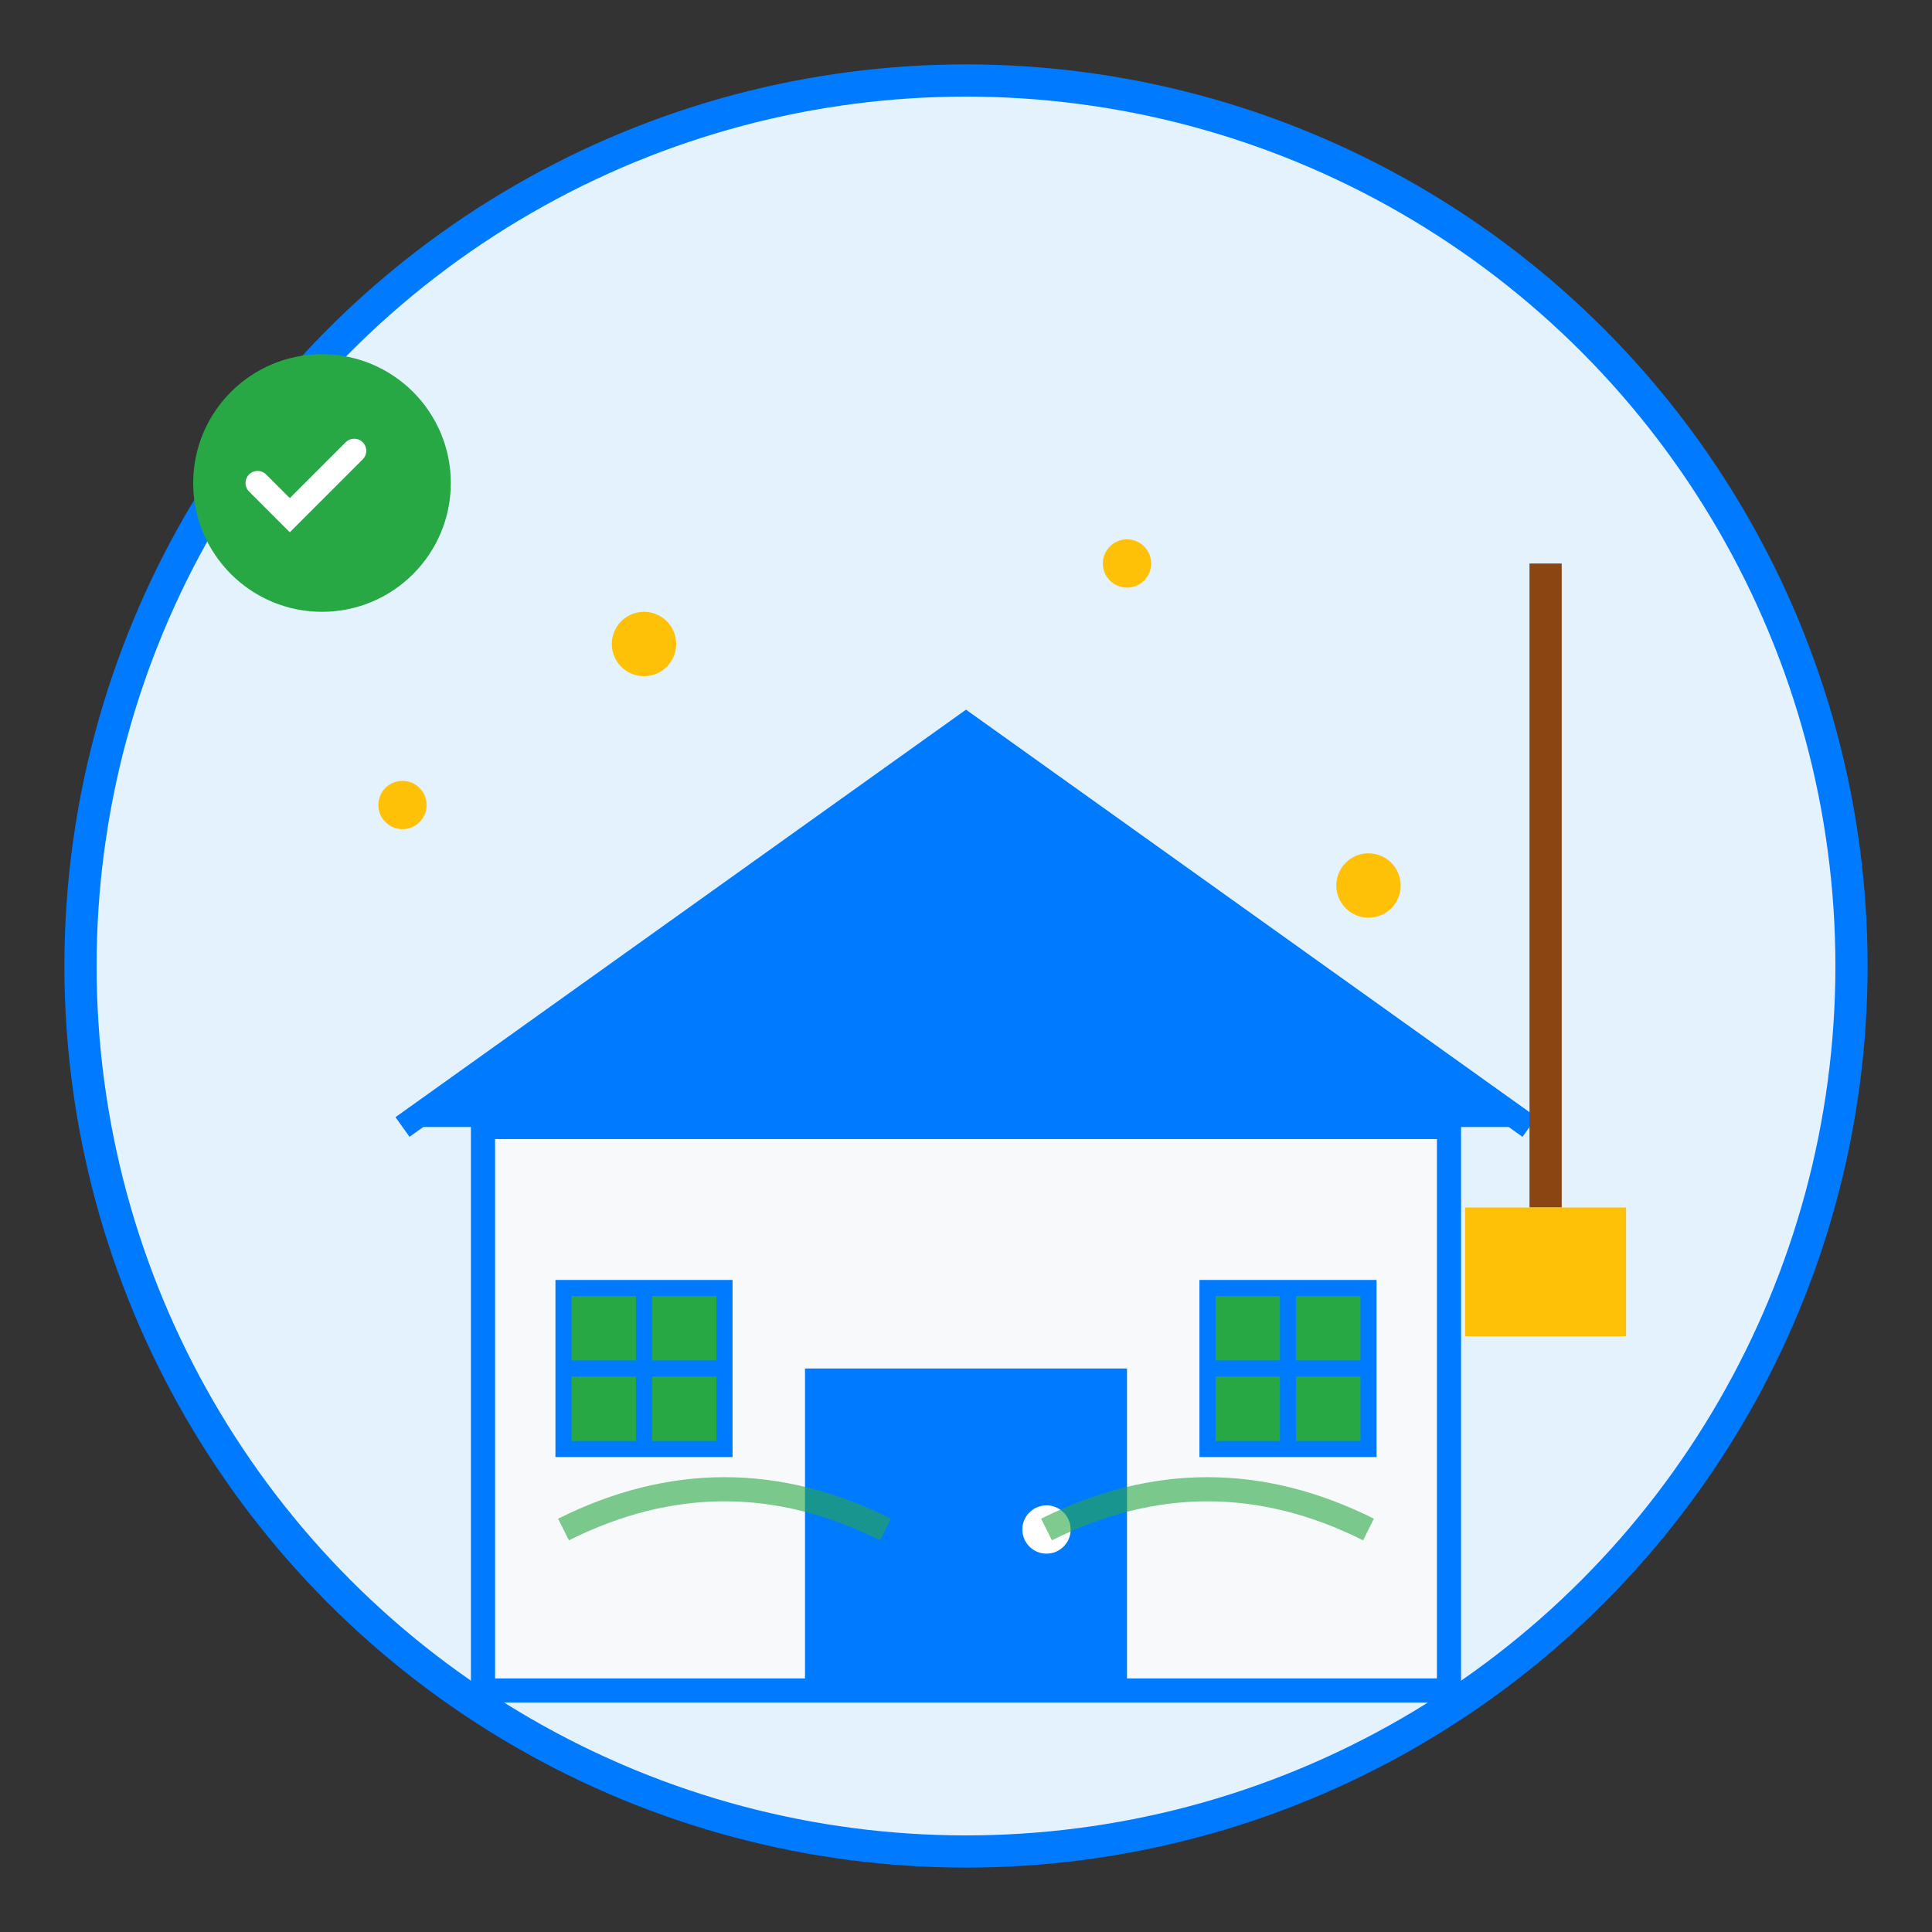 <svg width="120" height="120" viewBox="0 0 120 120" fill="none" xmlns="http://www.w3.org/2000/svg">
  <rect x="0" y="0" width="120" height="120" fill="#333333" stroke="none"/>
  <!-- Background circle -->
  <circle cx="60" cy="60" r="55" fill="#e3f2fd" stroke="#007bff" stroke-width="2"/>
  
  <!-- House -->
  <path d="M30 70h60v35H30V70z" fill="#f8f9fa" stroke="#007bff" stroke-width="1.5"/>
  <path d="M25 70l35-25 35 25" fill="#007bff" stroke="#007bff" stroke-width="1.5"/>
  
  <!-- Door -->
  <rect x="50" y="85" width="20" height="20" fill="#007bff"/>
  <circle cx="65" cy="95" r="1.5" fill="white"/>
  
  <!-- Windows -->
  <rect x="35" y="80" width="10" height="10" fill="#28a745" stroke="#007bff"/>
  <rect x="75" y="80" width="10" height="10" fill="#28a745" stroke="#007bff"/>
  <line x1="40" y1="80" x2="40" y2="90" stroke="#007bff"/>
  <line x1="35" y1="85" x2="45" y2="85" stroke="#007bff"/>
  <line x1="80" y1="80" x2="80" y2="90" stroke="#007bff"/>
  <line x1="75" y1="85" x2="85" y2="85" stroke="#007bff"/>
  
  <!-- Cleaning elements -->
  <!-- Broom -->
  <g transform="translate(95, 35)">
    <rect x="0" y="0" width="2" height="40" fill="#8b4513"/>
    <rect x="-4" y="40" width="10" height="8" fill="#ffc107"/>
  </g>
  
  <!-- Sparkles -->
  <g fill="#ffc107">
    <circle cx="40" cy="40" r="2"/>
    <circle cx="70" cy="35" r="1.5"/>
    <circle cx="85" cy="55" r="2"/>
    <circle cx="25" cy="50" r="1.5"/>
  </g>
  
  <!-- Cleaning path lines -->
  <g stroke="#28a745" stroke-width="1.5" opacity="0.6" fill="none">
    <path d="M35 95 Q45 90 55 95"/>
    <path d="M65 95 Q75 90 85 95"/>
  </g>
  
  <!-- Checkmark for cleanliness -->
  <circle cx="20" cy="30" r="8" fill="#28a745"/>
  <path d="M16 30l2 2 4-4" stroke="white" stroke-width="1.5" fill="none" stroke-linecap="round"/>
</svg>
